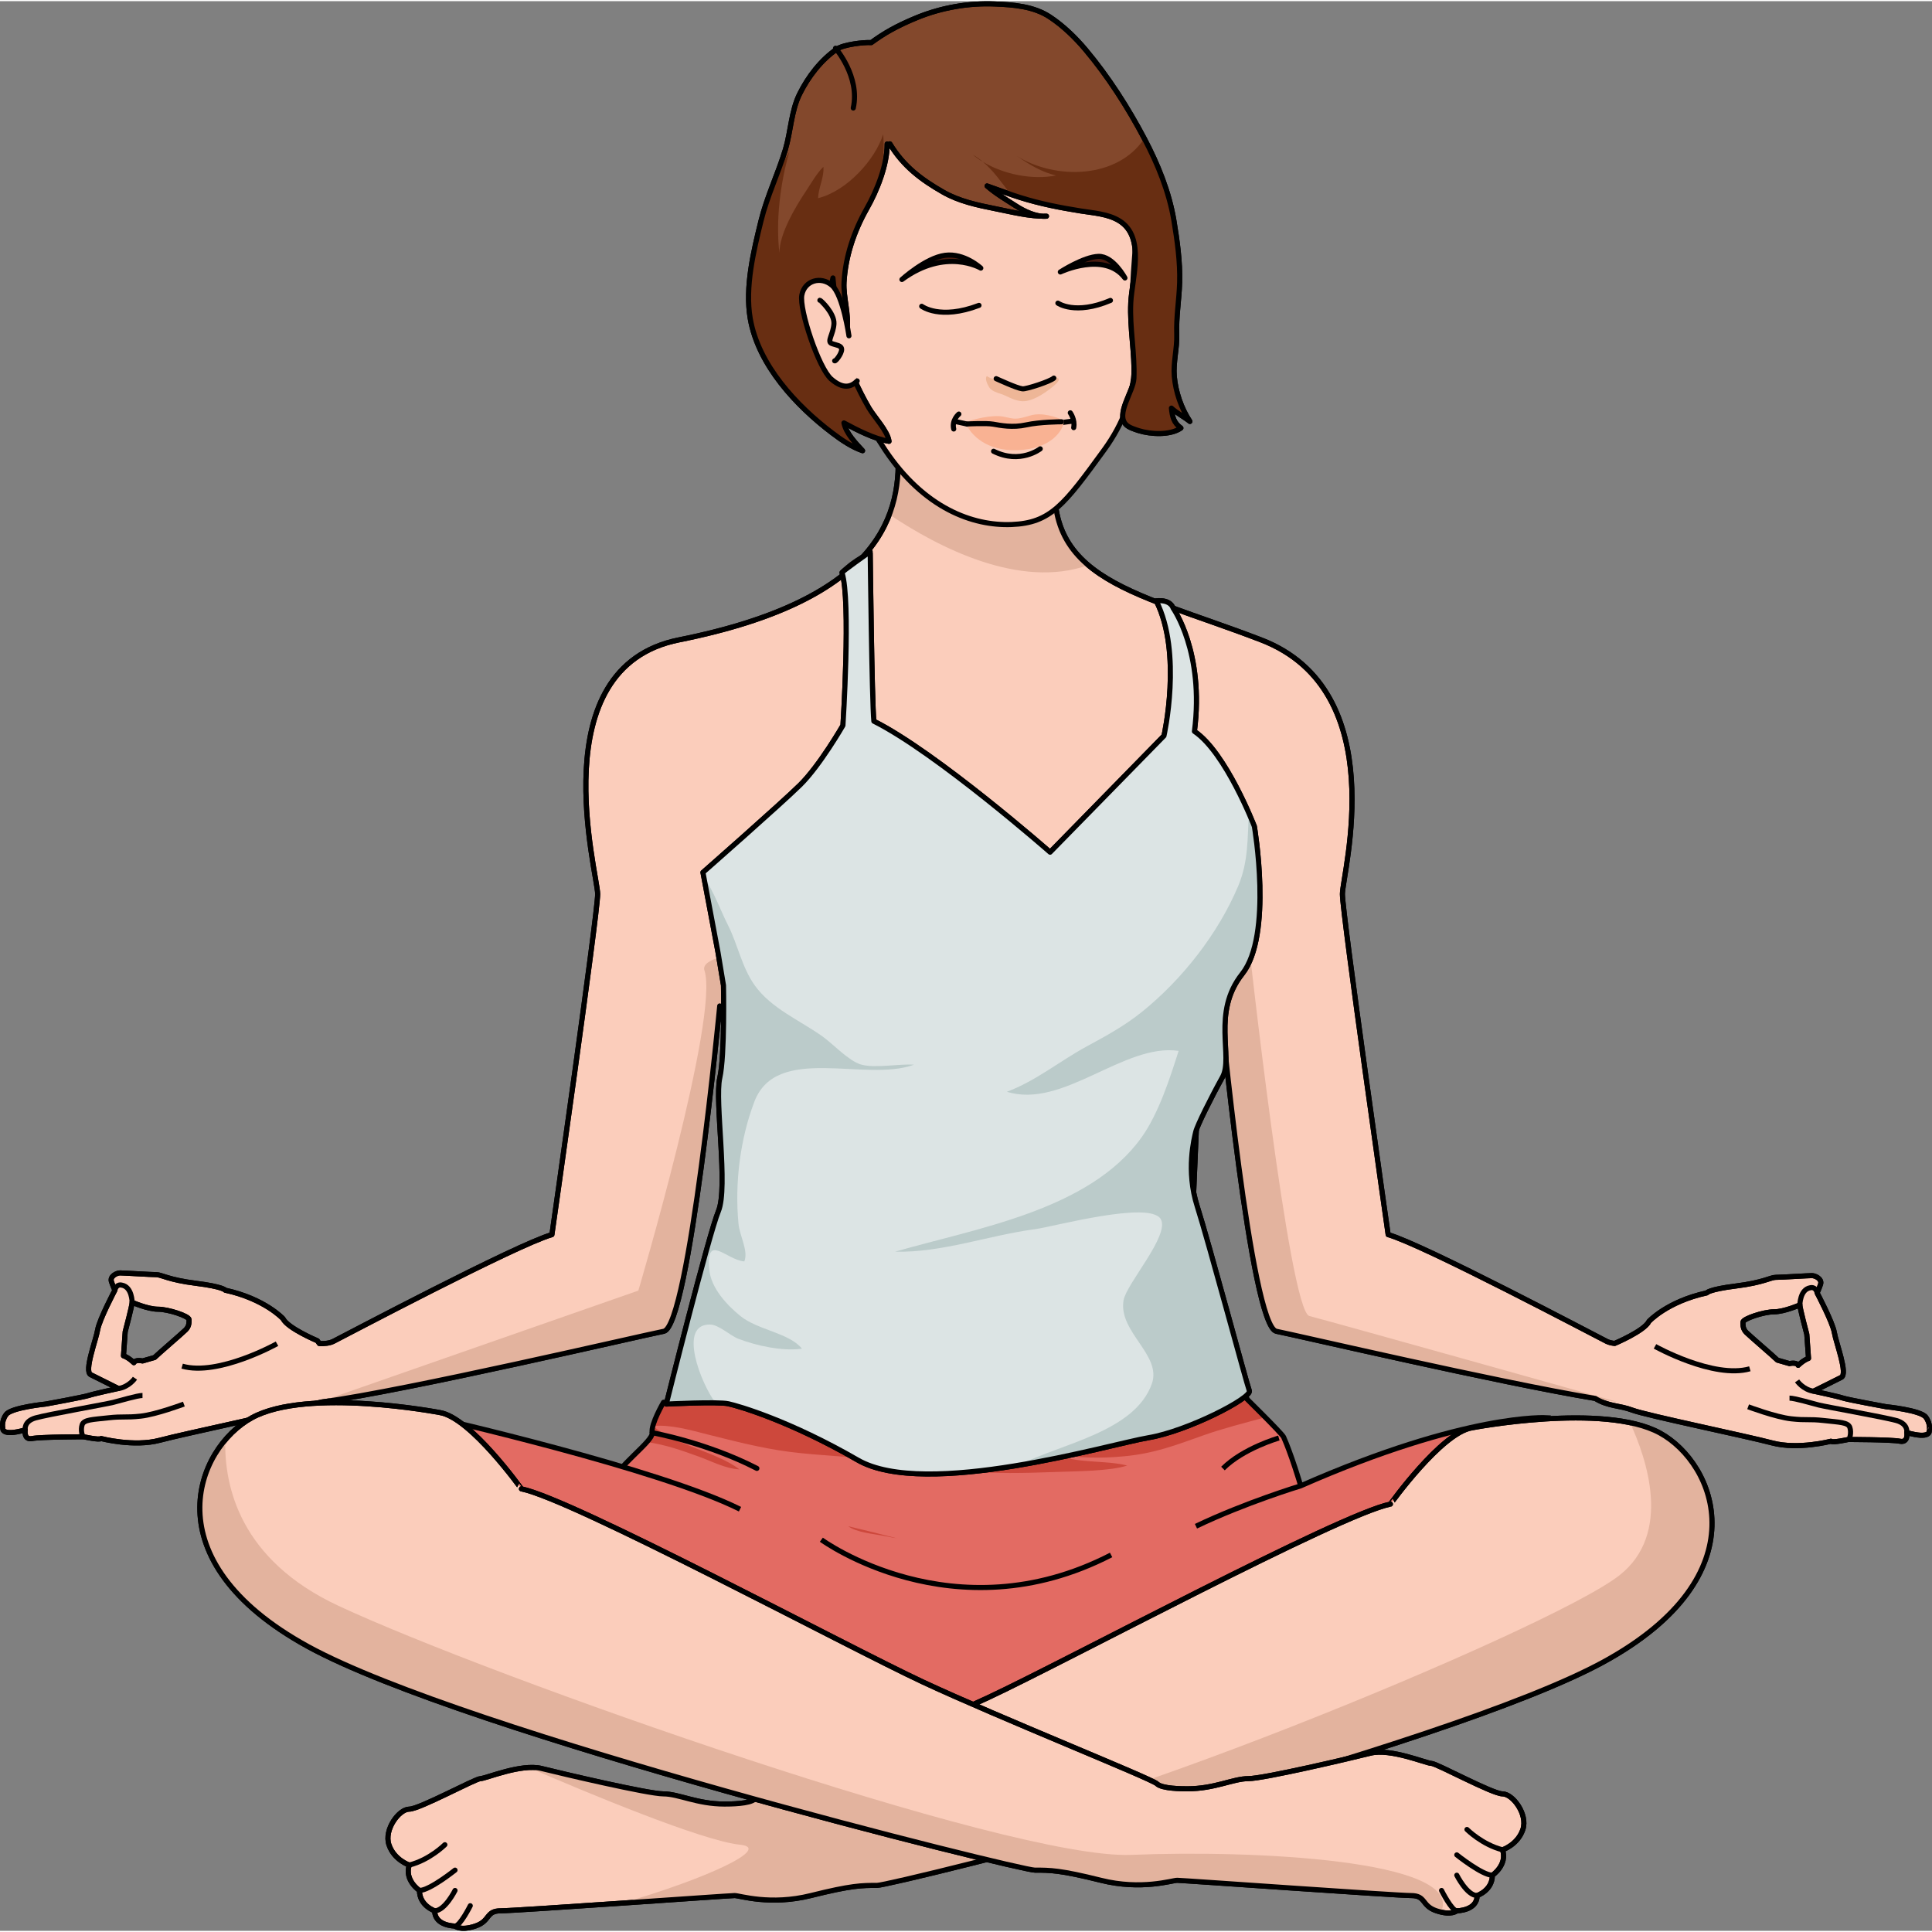 <?xml version="1.0" encoding="utf-8"?>
<!-- Created by: Science Figures, www.sciencefigures.org, Generator: Science Figures Editor -->
<svg version="1.1" id="Layer_1" xmlns="http://www.w3.org/2000/svg" xmlns:xlink="http://www.w3.org/1999/xlink" 
	 width="800px" height="800px" viewBox="0 0 380.05 379.59" enable-background="new 0 0 380.05 379.59" xml:space="preserve">
<rect x="0" y="0" width="380.05" height="379.59" fill="#808080" stroke="none"/>
<g>
	<g>
		<path fill="#FBCDBB" stroke="#000000" stroke-linecap="round" stroke-linejoin="round" stroke-miterlimit="10" d="M378.82,278.53
			c-1.02-1.36-7.8-2.04-7.8-2.04s-7.46-1.36-8.48-1.7c-1.02-0.34-5.77-1.36-5.77-1.36s4.07-2.04,5.43-2.71s-1.02-6.78-1.36-8.82
			c-0.34-2.04-3.39-7.8-3.39-7.8s0.34-0.68,0.68-1.7c0.34-1.02-1.02-1.7-1.7-1.7s-6.11,0.34-7.12,0.34s-2.37,1.02-7.8,1.7
			s-5.77,1.36-5.77,1.36c-7.8,1.7-11.36,5.6-11.36,5.6c-0.93,1.9-6.76,4.34-6.76,4.34c-0.57-0.06-1.11-0.18-1.55-0.4
			c-2-1-36-19-43-21c0,0-9-63-9-67s10-40-16-50s-45.5-12-39.5-38l-17.75,9.36l-14.25-9.36c1,13-3,30-43,38c-27.32,5.46-16,46-16,50
			s-9,67-9,67c-7,2-41,20-43,21c-0.74,0.37-1.75,0.46-2.74,0.43c-0.24-0.34-0.4-0.56-0.4-0.56s-5.83-2.44-6.76-4.34
			c0,0-3.56-3.9-11.36-5.6c0,0-0.34-0.68-5.77-1.36c-5.43-0.68-6.78-1.7-7.8-1.7c-1.02,0-6.44-0.34-7.12-0.34s-2.04,0.68-1.7,1.7
			c0.34,1.02,0.68,1.7,0.68,1.7s-3.05,5.77-3.39,7.8c-0.34,2.04-2.71,8.14-1.36,8.82s5.43,2.71,5.43,2.71s-4.75,1.02-5.77,1.36
			c-1.02,0.34-8.48,1.7-8.48,1.7s-6.78,0.68-7.8,2.04c-1.02,1.36-0.68,2.71-0.68,2.71s-0.34,1.7,4.41,0.34c0,0-0.34,2.04,1.36,1.7
			c1.7-0.34,10.18-0.34,10.18-0.34s3.05,0.68,3.39,0.34c0,0,6.44,1.7,11.53,0.34s24.76-5.43,27.48-6.44
			c1.63-0.61,3.01-0.74,4.45-1.1c16.69-2.24,62.3-12.92,67.23-13.9c5-1,11-64,11-64c0,4,4,7,4,7l2,47l-18.5,38.5
			c15.34,20.76,54.29,17.08,61.75,16.17c7.46,0.91,46.41,4.59,61.75-16.17l-18.5-38.5l2-47c0,0,4-3,4-7c0,0,6,63,11,64
			c4.53,0.91,43.53,10.02,62.72,13.21c2.66,1.62,4.68,1.31,7.36,2.32c2.71,1.02,22.39,5.09,27.48,6.44s11.53-0.34,11.53-0.34
			c0.34,0.34,3.39-0.34,3.39-0.34s8.48,0,10.18,0.34c1.7,0.34,1.36-1.7,1.36-1.7c4.75,1.36,4.41-0.34,4.41-0.34
			S379.84,279.89,378.82,278.53z M36.51,261.38c-0.68,0.68-5.43,4.75-6.11,5.43l-2.37,0.68c0,0-1.36-0.34-1.7,0.34
			c0,0-1.02-1.02-2.04-1.36l0.34-4.75c0,0,1.36-5.09,1.36-5.77c0,0,3.05,1.36,5.09,1.36s6.11,1.36,6.11,2.04
			S37.19,260.71,36.51,261.38z M353.72,268.35c-0.34-0.68-1.7-0.34-1.7-0.34l-2.37-0.68c-0.68-0.68-5.43-4.75-6.11-5.43
			s-0.68-1.36-0.68-2.04c0-0.68,4.07-2.04,6.11-2.04c2.04,0,5.09-1.36,5.09-1.36c0,0.68,1.36,5.77,1.36,5.77l0.34,4.75
			C354.73,267.34,353.72,268.35,353.72,268.35z"/>
		<path fill="#E3B39E" d="M214.07,110.94c-5.78-4.89-8.18-11.7-5.5-23.29l-17.75,9.36l-14.25-9.36c0.32,4.17,0.12,8.76-1.62,13.33
			C184.51,107.39,200.56,115.75,214.07,110.94z"/>
		<path fill="#E3B39E" d="M240.07,197.65c0,0,6,63,11,64c4.91,0.98,50.24,11.59,67.06,13.88c-5.26-1.48-56.76-15.93-60.56-16.88
			c-4-1-12-74-12-74s-110-3-107,6s-13,63-13,63l-63,22c16-2,63-13,68-14s11-64,11-64c0,4,4,7,4,7l2,47l-18.5,38.5
			c15.34,20.76,54.29,17.08,61.75,16.17c7.46,0.91,46.41,4.59,61.75-16.17l-18.5-38.5l2-47
			C236.07,204.65,240.07,201.65,240.07,197.65z"/>
		<path fill="none" stroke="#000000" stroke-miterlimit="10" d="M354.06,256.48c0,0,0-3.05,2.04-3.39c0,0,1.02-0.34,1.36,1.02"/>
		<path fill="none" stroke="#000000" stroke-miterlimit="10" d="M353.51,271.41c0,0,1.14,1.7,3.26,2.04"/>
		<path fill="none" stroke="#000000" stroke-miterlimit="10" d="M375.09,281.58c0,0,0.34-1.7-2.04-2.37s-13.91-2.71-15.26-3.05
			s-4.75-1.36-5.77-1.36"/>
		<path fill="none" stroke="#000000" stroke-miterlimit="10" d="M343.88,276.5c0,0,5.43,2.04,8.48,2.37c3.05,0.34,3.39,0,6.44,0.34
			c3.05,0.34,4.75,0.34,5.09,1.36s0,2.37-0.34,2.37"/>
		<path fill="none" stroke="#000000" stroke-miterlimit="10" d="M325.56,264.62c0,0,11.53,6.44,18.66,4.41"/>
		<path fill="none" stroke="#000000" stroke-miterlimit="10" d="M25.99,255.96c0,0,0-3.05-2.04-3.39c0,0-1.02-0.34-1.36,1.02"/>
		<path fill="none" stroke="#000000" stroke-miterlimit="10" d="M26.55,270.88c0,0-1.14,1.7-3.26,2.04"/>
		<path fill="none" stroke="#000000" stroke-miterlimit="10" d="M4.96,281.06c0,0-0.34-1.7,2.04-2.37s13.91-2.71,15.26-3.05
			c1.36-0.34,4.75-1.36,5.77-1.36"/>
		<path fill="none" stroke="#000000" stroke-miterlimit="10" d="M36.17,275.97c0,0-5.43,2.04-8.48,2.37s-3.39,0-6.44,0.34
			s-4.75,0.34-5.09,1.36c-0.34,1.02,0,2.37,0.34,2.37"/>
		<path fill="none" stroke="#000000" stroke-miterlimit="10" d="M54.49,264.1c0,0-11.53,6.44-18.66,4.41"/>
		<path fill="none" stroke="#000000" stroke-linecap="round" stroke-linejoin="round" stroke-miterlimit="10" d="M378.82,278.53
			c-1.02-1.36-7.8-2.04-7.8-2.04s-7.46-1.36-8.48-1.7c-1.02-0.34-5.77-1.36-5.77-1.36s4.07-2.04,5.43-2.71s-1.02-6.78-1.36-8.82
			c-0.34-2.04-3.39-7.8-3.39-7.8s0.34-0.68,0.68-1.7c0.34-1.02-1.02-1.7-1.7-1.7s-6.11,0.34-7.12,0.34s-2.37,1.02-7.8,1.7
			s-5.77,1.36-5.77,1.36c-7.8,1.7-11.36,5.6-11.36,5.6c-0.93,1.9-6.76,4.34-6.76,4.34c-0.57-0.06-1.11-0.18-1.55-0.4
			c-2-1-36-19-43-21c0,0-9-63-9-67s10-40-16-50s-45.5-12-39.5-38l-17.75,9.36l-14.25-9.36c1,13-3,30-43,38c-27.32,5.46-16,46-16,50
			s-9,67-9,67c-7,2-41,20-43,21c-0.74,0.37-1.75,0.46-2.74,0.43c-0.24-0.34-0.4-0.56-0.4-0.56s-5.83-2.44-6.76-4.34
			c0,0-3.56-3.9-11.36-5.6c0,0-0.34-0.68-5.77-1.36c-5.43-0.68-6.78-1.7-7.8-1.7c-1.02,0-6.44-0.34-7.12-0.34s-2.04,0.68-1.7,1.7
			c0.34,1.02,0.68,1.7,0.68,1.7s-3.05,5.77-3.39,7.8c-0.34,2.04-2.71,8.14-1.36,8.82s5.43,2.71,5.43,2.71s-4.75,1.02-5.77,1.36
			c-1.02,0.34-8.48,1.7-8.48,1.7s-6.78,0.68-7.8,2.04c-1.02,1.36-0.68,2.71-0.68,2.71s-0.34,1.7,4.41,0.34c0,0-0.34,2.04,1.36,1.7
			c1.7-0.34,10.18-0.34,10.18-0.34s3.05,0.68,3.39,0.34c0,0,6.44,1.7,11.53,0.34s24.76-5.43,27.48-6.44
			c1.63-0.61,3.01-0.74,4.45-1.1c16.69-2.24,62.3-12.92,67.23-13.9c5-1,11-64,11-64c0,4,4,7,4,7l2,47l-18.5,38.5
			c15.34,20.76,54.29,17.08,61.75,16.17c7.46,0.91,46.41,4.59,61.75-16.17l-18.5-38.5l2-47c0,0,4-3,4-7c0,0,6,63,11,64
			c4.53,0.91,43.53,10.02,62.72,13.21c2.66,1.62,4.68,1.31,7.36,2.32c2.71,1.02,22.39,5.09,27.48,6.44s11.53-0.34,11.53-0.34
			c0.34,0.34,3.39-0.34,3.39-0.34s8.48,0,10.18,0.34c1.7,0.34,1.36-1.7,1.36-1.7c4.75,1.36,4.41-0.34,4.41-0.34
			S379.84,279.89,378.82,278.53z M36.51,261.38c-0.68,0.68-5.43,4.75-6.11,5.43l-2.37,0.68c0,0-1.36-0.34-1.7,0.34
			c0,0-1.02-1.02-2.04-1.36l0.34-4.75c0,0,1.36-5.09,1.36-5.77c0,0,3.05,1.36,5.09,1.36s6.11,1.36,6.11,2.04
			S37.19,260.71,36.51,261.38z M353.72,268.35c-0.34-0.68-1.7-0.34-1.7-0.34l-2.37-0.68c-0.68-0.68-5.43-4.75-6.11-5.43
			s-0.68-1.36-0.68-2.04c0-0.68,4.07-2.04,6.11-2.04c2.04,0,5.09-1.36,5.09-1.36c0,0.68,1.36,5.77,1.36,5.77l0.34,4.75
			C354.73,267.34,353.72,268.35,353.72,268.35z"/>
	</g>
	<g>
		<path fill="#E36B63" d="M130.53,275.61c0,0-2.52,4.29-2.24,5.99c0.27,1.7-7.19,6.77-8.02,10.1c-0.83,3.33,0.83,5.22,0,6.54
			c-0.83,1.33-0.18,15.67,2.45,20.98c2.62,5.31,3.51,14.44,3.51,14.44l-0.63,4.45l1.69,6.95c0,0,23.59,6.98,32.72,7.05
			c9.13,0.07,29.1,0,29.1,0l1.91-4.72c-1.68,0.07,0.84-10.06,0-11.39c-0.84-1.33,3.26,8.64,3.26,8.64s1.14,1.07,1.14,1.56
			c0,0.5,3.04,5.91,3.04,5.91s13.33-3.66,25.89-4.72c12.56-1.06,25.26,0,25.26,0l1.26-6.95c0,0,1.3-4.32,0.9-4.44
			c-0.4-0.12,5.34-9.71,5.34-16.52c0-6.81,2.21-14.6,0-22.99c-2.21-8.39-4.25-13.28-4.61-14.04c-0.37-0.77-8.03-8.28-8.03-8.28
			L130.53,275.61z"/>
		<g>
			<path fill="#CD483C" d="M174.03,301.93c0.9,0.18,1.81,0.35,2.72,0.53c-3.29-0.85-6.58-1.69-9.88-2.46
				C168.44,301.23,171.83,301.49,174.03,301.93z"/>
			<path fill="#CD483C" d="M176.75,302.46c11.78,3.07,23.57,6.45,35.72,8.65c-5.56-1.54-11.07-3.16-16.73-4.58
				C189.53,304.97,183.12,303.71,176.75,302.46z"/>
		</g>
		<path fill="#CD483C" d="M252.24,316.66c1.04,0.29,2.25,0.21,3.37,0.46c0.54,0.12,1.04,0.3,1.54,0.5c0.18-3.87,0.85-8.03,0.9-12.41
			c-0.5-0.02-1.19,0.07-2.19,0.28c-3.95,0.85-7.98,1.29-12.14,1.51c-4.29,0.22-8.43-0.12-12.7-0.43c-4.24-0.31-8.73-1.31-12.99-1.02
			c3.13,1.59,6.86,2.72,10.48,3.73c2.72,0.76,5.43,1.35,8.25,1.88c2.04,0.38,5.76,0.57,7.4,1.55c1.95,1.16,0.29,1.1-1.4,1.05
			c-1.95-0.04-3.79-0.3-5.77-0.29c-8.41,0.02-16.54-0.93-24.52-2.37c2.04,0.56,4.1,1.12,6.16,1.65c5.33,1.36,10.25,3.23,15.59,4.61
			c5.23,1.35,10.62,2.58,15.23,4.81c2.5,1.22,4.5,2.58,6.33,4.05c0.49-1.5,0.89-3.04,1.11-4.52
			C255.4,319.99,253.29,318.45,252.24,316.66z"/>
		<path fill="#CD483C" d="M221.13,286.24c6.03-0.56,10.23-2.22,15.54-4.1c3.87-1.38,8.1-2.43,12.23-3.57
			c-2.14-2.17-4.45-4.43-4.45-4.43l-113.92,1.47c0,0-2.52,4.29-2.24,5.99c0.07,0.43-0.36,1.08-1.04,1.85
			c3.58,0.47,6.97,1.68,10.18,2.84c2.44,0.87,5.27,2.4,8.04,2.52c-4.78-3.57-12.35-4.6-17.03-8.53c3.57-0.32,7.46,0.84,10.77,1.67
			c5.16,1.29,10.61,2.71,16.03,3.41c6.2,0.79,12.56,0.93,18.77,1.69c5.23,0.64,10.44,1.59,15.68,2.09
			c5.86,0.56,12.02,0.41,17.9,0.19c3.98-0.15,10.79-0.15,14.15-1.27c-4.56-1.15-10.13-0.3-14.25-2.33
			C211.87,286.63,216.6,286.67,221.13,286.24z"/>
		<g>
			<path fill="#CD483C" d="M152.93,318.7c-8.31-2.6-13.64-5.86-20.86-9.45c5.88,3.46,22.68,12.88,36.28,15.97
				C164.01,322.33,158.14,320.32,152.93,318.7z"/>
			<path fill="#CD483C" d="M189.1,352.1l1.91-4.72c-0.38,0.02-0.54-0.5-0.58-1.31c-0.15,3.04-1.77,4.47-8.61,4.89
				c-8.27,0.52-17.22-1.4-25.01-2.65c-6.69-1.09-15.13-2.32-21.3-4.91c-5.54-2.33-7.19-5.44-9.46-8.63l-0.47,3.33l1.69,6.95
				c0,0,23.59,6.98,32.72,7.05C169.13,352.17,189.1,352.1,189.1,352.1z"/>
			<path fill="#CD483C" d="M212.24,329.21c-0.45-4.89-16.99-4.85-23.03-6.25c-9.67-2.26-20.85-7.35-30.44-8.73
				c5.59,6.08,15.8,7.37,24.83,10.14c-3.54,2.37-9.07,2.27-15.25,0.87c1.23,0.82,2.36,1.7,3.28,2.67
				c8.61,9.03-14.52,6.69-23.75,4.53c10.62,6.47,29.78,3.75,42.11,7.75c0.16,1.89,0.38,3.48,0.44,4.82
				c0.12-2.54,0.82-6.41,0.74-8.19c0.8,2.26,3.09,7.83,3.09,7.83s1.14,1.07,1.14,1.56c0,0.5,3.04,5.91,3.04,5.91
				s3.99-1.09,9.64-2.25c0.05-0.61,0.04-1.19-0.11-1.71c-1.62-5.62-17.69-10.38-3.82-15.04c-2.1-1.3-3.41-2.89-6.32-3.67
				C202.36,330.01,207.42,330.13,212.24,329.21z"/>
		</g>
		<path fill="none" stroke="#000000" stroke-linecap="round" stroke-linejoin="round" stroke-miterlimit="10" d="M130.53,275.61
			c0,0-2.52,4.29-2.24,5.99c0.27,1.7-7.19,6.77-8.02,10.1c-0.83,3.33,0.83,5.22,0,6.54c-0.83,1.33-0.18,15.67,2.45,20.98
			c2.62,5.31,3.51,14.44,3.51,14.44l-0.63,4.45l1.69,6.95c0,0,23.59,6.98,32.72,7.05c9.13,0.07,29.1,0,29.1,0l1.91-4.72
			c-1.68,0.07,0.84-10.06,0-11.39c-0.84-1.33,3.26,8.64,3.26,8.64s1.14,1.07,1.14,1.56c0,0.5,3.04,5.91,3.04,5.91
			s13.33-3.66,25.89-4.72c12.56-1.06,25.26,0,25.26,0l1.26-6.95c0,0,1.3-4.32,0.9-4.44c-0.4-0.12,5.34-9.71,5.34-16.52
			c0-6.81,2.21-14.6,0-22.99c-2.21-8.39-4.25-13.28-4.61-14.04c-0.37-0.77-8.03-8.28-8.03-8.28L130.53,275.61z"/>
		<path fill="none" stroke="#000000" stroke-linecap="round" stroke-linejoin="round" stroke-miterlimit="10" d="M125.91,331.2
			c0,0,5.94,2.45,22.99,4.78c17.05,2.33,41.91,3.39,41.91,3.39"/>
		<path fill="none" stroke="#000000" stroke-linecap="round" stroke-linejoin="round" stroke-miterlimit="10" d="M192.96,341.4
			c0,0,8.36-4.95,22.68-6.11c14.32-1.17,36.11,0.69,36.11,0.69"/>
		<path fill="none" stroke="#000000" stroke-linecap="round" stroke-linejoin="round" stroke-miterlimit="10" d="M191,335.98
			c0,0,0-9.44-0.4-11.65"/>
		<path fill="none" stroke="#000000" stroke-linecap="round" stroke-linejoin="round" stroke-miterlimit="10" d="M204.76,330.26
			c-0.38-0.57-8.75-4.49-14.16-5.92c-5.41-1.43-18.65-2.47-18.65-2.47"/>
		<path fill="none" stroke="#000000" stroke-linecap="round" stroke-linejoin="round" stroke-miterlimit="10" d="M128.28,281.6
			c0,0,10.68,1.9,20.61,7.02"/>
	</g>
	<g>
		<path fill="#FFFFFF" stroke="#000000" stroke-linecap="round" stroke-linejoin="round" stroke-miterlimit="10" d="M230.76,119.39
			c0,0,6.19,8.66,4.2,24.25c6.2,4.17,11.79,18.69,11.79,18.69s3.67,21.39-2.39,29.02c-6.06,7.63-1.69,16.34-3.89,20.31
			c-2.21,3.98-4.99,9.56-5.26,10.78c-0.28,1.22-1.96,7.54,0.3,14.63c2.26,7.1,9.71,34.88,10.25,36.28
			c0.54,1.41-12.18,7.95-19.81,9.23c-7.63,1.28-43.89,12.11-57.23,4.39c-13.34-7.7-23.38-10.61-25.43-11.06
			c-2.05-0.46-12.22,0.06-12.22,0.06s8.32-33.26,10.26-37.97c1.94-4.69-0.76-21.69,0.26-26.17c1.02-4.47,0.73-18.23,0.73-18.23
			l-1.08-6.5l-2.96-15.72c0,0,15.2-13.35,19.1-17.18c3.9-3.83,8.44-11.73,8.44-11.73s1.58-24.53-0.18-30.05
			c2.8-2.8,5.54-3.78,5.54-3.78s0.33,29.05,0.72,32.99c12.39,6.21,34.67,25.77,34.67,25.77l22.4-22.89c0,0,3.68-16.26-1.52-26.55
			C230.34,117.66,230.76,119.39,230.76,119.39z"/>
		<path fill="#DCE4E4" d="M230.76,119.39c0,0,6.19,8.66,4.2,24.25c6.2,4.17,11.79,18.69,11.79,18.69s3.67,21.39-2.39,29.02
			c-6.06,7.63-1.69,16.34-3.89,20.31c-2.21,3.98-4.99,9.56-5.26,10.78c-0.28,1.22-1.96,7.54,0.3,14.63
			c2.26,7.1,9.71,34.88,10.25,36.28c0.54,1.41-12.18,7.95-19.81,9.23c-7.63,1.28-43.89,12.11-57.23,4.39
			c-13.34-7.7-23.38-10.61-25.43-11.06c-2.05-0.46-12.22,0.06-12.22,0.06s8.32-33.26,10.26-37.97c1.94-4.69-0.76-21.69,0.26-26.17
			c1.02-4.47,0.73-18.23,0.73-18.23l-1.08-6.5l-2.96-15.72c0,0,15.2-13.35,19.1-17.18c3.9-3.83,8.44-11.73,8.44-11.73
			s1.58-24.53-0.18-30.05c-0.33,0,5.54-4.28,5.54-4.28s0.33,29.55,0.72,33.49c12.39,6.21,34.67,25.77,34.67,25.77l22.4-22.89
			c0,0,3.68-16.26-1.52-26.55C230.34,117.66,230.76,119.39,230.76,119.39z"/>
		<path fill="#BBCBCA" d="M169.32,209.16c-2.44-0.75-5.42-4.01-7.55-5.53c-4.43-3.15-10.02-5.46-13.27-9.98
			c-2.6-3.62-3.36-8.11-5.34-11.98c-1.34-2.63-2.77-6.61-4.72-9.4l2.8,14.83l1.08,6.5c0,0,0.3,13.76-0.73,18.23
			c-1.02,4.48,1.67,21.48-0.26,26.17c-1.94,4.7-10.26,37.97-10.26,37.97s5.96-0.3,9.68-0.24c-2.84-3.75-7.47-15.47-1.11-15.41
			c1.78,0.02,3.99,2.19,5.61,2.81c3.56,1.37,8.71,2.49,12.5,1.94c-2.5-3.12-8.7-3.66-12.1-6.42c-2.66-2.15-5.75-5.48-6.11-9.01
			c-0.77-7.56,3.38-1.96,6.88-1.74c0.84-2.07-0.91-4.93-1.15-7.43c-0.76-7.9,0.32-16.65,3.13-24c4.37-11.43,21.86-3.73,31.39-7.26
			C176.81,209,172.01,209.98,169.32,209.16z"/>
		<path fill="#BBCBCA" d="M200.37,288c11.35-1.9,21.87-4.79,25.58-5.42c7.63-1.28,20.35-7.83,19.81-9.23
			c-0.54-1.4-7.99-29.18-10.25-36.28c-2.26-7.09-0.59-13.41-0.3-14.63c0.27-1.22,3.06-6.8,5.26-10.78
			c2.21-3.97-2.17-12.68,3.89-20.31c6.06-7.62,2.39-29.02,2.39-29.02s-0.39-1.01-1.07-2.56c-0.32,4.78-0.04,9.37-2.11,14.29
			c-3.93,9.34-10.99,18.36-18.95,24.77c-3.44,2.76-6.97,4.68-10.86,6.79c-5.22,2.83-10.08,6.84-15.69,8.91
			c11.01,3.46,23.01-9.6,33.78-8.04c-1.68,5.31-3.93,12.31-7.28,17c-10.29,14.41-32.67,17.92-48.48,22.5
			c9.16,0.24,18.51-3.24,27.55-4.43c3.47-0.46,22.49-5.64,24.68-2c1.9,3.15-6.74,12.71-7.3,15.99c-1.07,6.23,7.53,10.72,5.58,16.37
			C223.28,281.45,208.69,283.76,200.37,288z"/>
		<path fill="none" stroke="#000000" stroke-linecap="round" stroke-linejoin="round" stroke-miterlimit="10" d="M230.76,119.39
			c0,0,6.19,8.66,4.2,24.25c6.2,4.17,11.79,18.69,11.79,18.69s3.67,21.39-2.39,29.02c-6.06,7.63-1.69,16.34-3.89,20.31
			c-2.21,3.98-4.99,9.56-5.26,10.78c-0.28,1.22-1.96,7.54,0.3,14.63c2.26,7.1,9.71,34.88,10.25,36.28
			c0.54,1.41-12.18,7.95-19.81,9.23c-7.63,1.28-43.89,12.11-57.23,4.39c-13.34-7.7-23.38-10.61-25.43-11.06
			c-2.05-0.46-12.22,0.06-12.22,0.06s8.32-33.26,10.26-37.97c1.94-4.69-0.76-21.69,0.26-26.17c1.02-4.47,0.73-18.23,0.73-18.23
			l-1.08-6.5l-2.96-15.72c0,0,15.2-13.35,19.1-17.18c3.9-3.83,8.44-11.73,8.44-11.73s1.58-24.53-0.18-30.05
			c-0.33,0,5.54-4.14,5.54-4.14s0.33,29.42,0.72,33.36c12.39,6.21,34.67,25.77,34.67,25.77l22.4-22.89c0,0,3.68-16.26-1.52-26.55
			C230.34,117.66,230.76,119.39,230.76,119.39z"/>
	</g>
	<g>
		<path fill="#FBCDBB" stroke="#000000" stroke-linecap="round" stroke-linejoin="round" stroke-miterlimit="10" d="M223.85,43.17
			c0,0-1.39,12.55-1.1,18.93c0.29,6.38,2.35,15.3-5.55,26.17c-7.9,10.87-10.54,14.37-18.2,14.68c-7.66,0.3-17.21-3.2-24.86-14.62
			c-7.65-11.41-7.48-17.91-8.25-25.33c-0.76-7.41,1.8-29.96,1.8-29.96s16.83-12.46,16.93-13.05c0.11-0.58,21.84,2.46,21.84,2.46
			s17.86,10.28,17.61,21.3"/>
		<path fill="#83482C" stroke="#000000" stroke-linecap="round" stroke-linejoin="round" stroke-miterlimit="10" d="M175.05,28.07
			c2.68,4.42,6.18,7.04,10.53,9.52c3.13,1.78,6.72,2.54,10.23,3.24c3.25,0.64,6.72,1.56,10.05,1.47c-2.1,0.18-4.47-1.01-6.16-2.11
			c-1.83-1.18-3.89-2.39-5.53-3.84c2.17,0.76,4.31,1.58,6.51,2.27c3.87,1.22,7.85,2,11.86,2.64c2.54,0.41,5.48,0.57,7.72,1.99
			c5.1,3.24,2.41,11.29,2.18,16.07c-0.24,4.97,0.82,9.9,0.62,14.88c-0.11,2.6-3.67,7.04-1.51,9.14c0.56,0.54,1.7,0.9,2.45,1.14
			c2.29,0.72,6.18,0.97,8.3-0.51c-1.42-1.02-1.71-2.26-1.87-3.92c1.08,0.99,2.46,1.68,3.64,2.62c-1.69-2.56-2.81-5.81-3.07-8.87
			c-0.23-2.76,0.57-5.49,0.48-8.27c-0.13-3.37,0.47-6.78,0.57-10.17c0.12-4.1-0.47-8.26-1.14-12.3c-0.94-5.56-3.13-10.96-5.78-15.99
			c-3.22-6.11-7.13-12.23-11.58-17.52c-2-2.38-4.42-4.73-7.02-6.44c-3.18-2.11-7.15-2.41-10.87-2.56
			c-5.17-0.21-10.44,0.71-15.23,2.66c-4.03,1.65-6.51,3.09-9.04,4.94c-1.52-0.1-5.47,0.39-6.73,1.25c-3.17,2.18-5.69,5.46-7.38,8.89
			c-1.62,3.27-1.73,7.35-2.78,10.89c-1.42,4.72-3.61,9.2-4.79,14c-1.48,5.99-3.19,13.08-2.13,19.24c1.58,9.17,9.07,17.18,16.2,22.57
			c1.76,1.34,3.86,2.75,5.9,3.44c-1.37-1.48-3.25-3.41-3.67-5.47c2.64,1.42,5.95,3.12,8.87,3.62c-0.23-1.98-2.91-4.79-3.94-6.54
			c-2.18-3.72-3.95-7.92-5.49-11.96c-1.63-4.25-2.68-9.13-1.6-13.64c0.33,3.45,0.74,7.03,2.78,9.96c0.41-2.72-0.76-6.19-0.6-9.09
			c0.28-5.11,1.97-10.07,4.48-14.51c2-3.52,4.03-8.6,4.01-12.71"/>
		<g>
			<path fill="#682E12" d="M166.01,82.94c2.64,1.42,5.95,3.12,8.87,3.62c-0.23-1.98-2.91-4.79-3.94-6.54
				c-2.18-3.72-3.95-7.92-5.49-11.96c-1.63-4.25-2.68-9.13-1.6-13.64c0.33,3.45,0.74,7.03,2.78,9.96c0.41-2.72-0.76-6.19-0.6-9.09
				c0.28-5.11,1.97-10.07,4.48-14.51c1.07-1.89,2.14-4.22,2.91-6.61c0.31-2.71,0.54-5.59,0.31-7.98
				c-1.54,4.92-7.07,11.14-12.79,12.56c0.02-2,1.23-4.14,1.03-6.16c-1.38,1.36-2.39,3.22-3.47,4.84c-1.87,2.8-5.27,8.39-5.17,12.17
				c-0.77-6.4,0.17-13.82,1.92-19.9c-0.81,1.34-1.58,2.67-2.33,4c-1.17,3.12-2.42,6.22-3.22,9.45c-1.48,5.99-3.19,13.08-2.13,19.24
				c1.58,9.17,9.07,17.18,16.2,22.57c1.76,1.34,3.86,2.75,5.9,3.44C168.31,86.92,166.44,84.99,166.01,82.94z"/>
			<path fill="#682E12" d="M191.37,30.21c0.6,0.51,1.27,0.97,1.99,1.4C192.74,31.08,192.08,30.61,191.37,30.21z"/>
			<path fill="#682E12" d="M231.48,65.52c-0.13-3.37,0.47-6.78,0.57-10.17c0.12-4.1-0.47-8.26-1.14-12.3
				c-0.94-5.56-3.13-10.96-5.78-15.99c-0.01-0.02-0.02-0.04-0.03-0.06c-5.25,7.96-17.42,8.21-25.07,3.47
				c2.4,1.62,4.85,3.18,7.73,3.81c-4.56,0.93-10.27-0.17-14.4-2.67c2.09,1.77,3.71,4.11,5.41,6.35c0.64,0.23,1.27,0.45,1.92,0.66
				c3.87,1.22,7.85,2,11.86,2.64c2.54,0.41,5.48,0.57,7.72,1.99c5.1,3.24,2.41,11.29,2.18,16.07c-0.24,4.97,0.82,9.9,0.62,14.88
				c-0.11,2.6-3.67,7.04-1.51,9.14c0.56,0.54,1.7,0.9,2.45,1.14c2.29,0.72,6.18,0.97,8.3-0.51c-1.42-1.02-1.71-2.26-1.87-3.92
				c1.08,0.99,2.46,1.68,3.64,2.62c-1.69-2.56-2.81-5.81-3.07-8.87C230.77,71.03,231.58,68.29,231.48,65.52z"/>
			<path fill="#682E12" d="M202.34,42.04c0.77,0.1,1.54,0.16,2.31,0.19c-1.09-0.14-2.19-0.55-3.21-1.05
				C201.74,41.48,202.03,41.77,202.34,42.04z"/>
			<path fill="#682E12" d="M205.86,42.29c-0.4,0.01-0.8-0.04-1.2-0.05C205.06,42.29,205.46,42.32,205.86,42.29z"/>
		</g>
		<path fill="none" stroke="#000000" stroke-linecap="round" stroke-linejoin="round" stroke-miterlimit="10" d="M175.05,28.07
			c2.68,4.42,6.18,7.04,10.53,9.52c3.13,1.78,6.72,2.54,10.23,3.24c3.25,0.64,6.72,1.56,10.05,1.47c-2.1,0.18-4.47-1.01-6.16-2.11
			c-1.83-1.18-3.89-2.39-5.53-3.84c2.17,0.76,4.31,1.58,6.51,2.27c3.87,1.22,7.85,2,11.86,2.64c2.54,0.41,5.48,0.57,7.72,1.99
			c5.1,3.24,2.41,11.29,2.18,16.07c-0.24,4.97,0.82,9.9,0.62,14.88c-0.11,2.6-3.67,7.04-1.51,9.14c0.56,0.54,1.7,0.9,2.45,1.14
			c2.29,0.72,6.18,0.97,8.3-0.51c-1.42-1.02-1.71-2.26-1.87-3.92c1.08,0.99,2.46,1.68,3.64,2.62c-1.69-2.56-2.81-5.81-3.07-8.87
			c-0.23-2.76,0.57-5.49,0.48-8.27c-0.13-3.37,0.47-6.78,0.57-10.17c0.12-4.1-0.47-8.26-1.14-12.3c-0.94-5.56-3.13-10.96-5.78-15.99
			c-3.22-6.11-7.13-12.23-11.58-17.52c-2-2.38-4.42-4.73-7.02-6.44c-3.18-2.11-7.15-2.41-10.87-2.56
			c-5.17-0.21-10.44,0.71-15.23,2.66c-4.03,1.65-6.51,3.09-9.04,4.94c-1.52-0.1-5.47,0.39-6.73,1.25c-3.17,2.18-5.69,5.46-7.38,8.89
			c-1.62,3.27-1.73,7.35-2.78,10.89c-1.42,4.72-3.61,9.2-4.79,14c-1.48,5.99-3.19,13.08-2.13,19.24c1.58,9.17,9.07,17.18,16.2,22.57
			c1.76,1.34,3.86,2.75,5.9,3.44c-1.37-1.48-3.25-3.41-3.67-5.47c2.64,1.42,5.95,3.12,8.87,3.62c-0.23-1.98-2.91-4.79-3.94-6.54
			c-2.18-3.72-3.95-7.92-5.49-11.96c-1.63-4.25-2.68-9.13-1.6-13.64c0.33,3.45,0.74,7.03,2.78,9.96c0.41-2.72-0.76-6.19-0.6-9.09
			c0.28-5.11,1.97-10.07,4.48-14.51c2-3.52,4.03-8.6,4.01-12.71"/>
		<path fill="none" stroke="#000000" stroke-linecap="round" stroke-linejoin="round" stroke-miterlimit="10" d="M188.62,81.22
			c0,0-1.44,1.17-1.01,2.94"/>
		<path fill="none" stroke="#000000" stroke-linecap="round" stroke-linejoin="round" stroke-miterlimit="10" d="M210.54,80.98
			c0,0,0.98,1.35,0.67,2.91"/>
		
			<line fill="none" stroke="#000000" stroke-linecap="round" stroke-linejoin="round" stroke-miterlimit="10" x1="208.73" y1="82.91" x2="210.97" y2="82.61"/>
		
			<line fill="none" stroke="#000000" stroke-linecap="round" stroke-linejoin="round" stroke-miterlimit="10" x1="190.75" y1="83.3" x2="187.82" y2="82.66"/>
		<path fill="#EEB697" d="M207.62,74.09c0.27-0.05,0.5-0.02,0.62,0.19c0.29,0.5-1.14,1.55-1.44,1.79c-1.5,1.2-4.06,2.91-6.09,2.59
			c-1.66-0.26-2.49-0.96-3.76-1.38c-0.84-0.28-1.91-0.58-2.38-1.35c-0.28-0.47-0.93-1.7-0.43-2.19c0.8,0.66,1.83,0.59,2.77,0.79
			c1.08,0.24,2.2,0.84,3.19,1.31c0.71,0.35,2.2,0.53,3.42,0.08c0.72-0.27,1.63-0.39,2.26-0.84
			C206.03,74.9,206.95,74.23,207.62,74.09z"/>
		<path fill="#491B0F" stroke="#000000" stroke-linecap="round" stroke-linejoin="round" stroke-miterlimit="10" d="M221.29,54.45
			c-4-5.3-12.71-1.18-12.71-1.18s4.6-2.98,7.5-3.07C218.98,50.11,221.29,54.45,221.29,54.45z"/>
		<path fill="#491B0F" stroke="#000000" stroke-linecap="round" stroke-linejoin="round" stroke-miterlimit="10" d="M177.42,54.75
			c8.64-6.35,15.52-2.24,15.52-2.24s-3.21-3.02-7.03-2.52C182.09,50.49,177.42,54.75,177.42,54.75z"/>
		<path fill="none" stroke="#000000" stroke-linecap="round" stroke-linejoin="round" stroke-miterlimit="10" d="M208.1,59.4
			c0,0,3.38,2.42,10.34-0.53"/>
		<path fill="none" stroke="#000000" stroke-linecap="round" stroke-linejoin="round" stroke-miterlimit="10" d="M181.31,60.02
			c0,0,3.59,2.76,11.27-0.18"/>
		<path fill="#F9B293" d="M209.33,82.55c-1.45-0.8-4.44-1.69-6.56-1.07c-3.08,0.9-3.02,0.74-5.29,0.27
			c-2.27-0.49-6.28,0.55-7.58,1.11c1.09,2.69,4.39,5.67,10.21,5.47C206.87,88.1,209.14,84.41,209.33,82.55z"/>
		<path fill="none" stroke="#000000" stroke-linecap="round" stroke-linejoin="round" stroke-miterlimit="10" d="M207.3,74.15
			c-0.7,0.66-5.44,2.2-6.17,2.11c-1.19-0.15-4.71-1.81-5.17-2"/>
		<g>
			<path fill="#FBCDBB" d="M167,65.83c0,0-1.16-8.04-3.33-9.92c-2.17-1.88-5.4-0.97-5.94,1.9c-0.54,2.85,3.31,14.36,5.75,16.5
				c2.43,2.13,4,1.54,5.14,0.39"/>
			<path fill="none" stroke="#000000" stroke-linecap="round" stroke-linejoin="round" stroke-miterlimit="10" d="M167,65.83
				c0,0-1.16-8.04-3.33-9.92c-2.17-1.88-5.4-0.97-5.94,1.9c-0.54,2.85,3.31,14.36,5.75,16.5c2.43,2.13,4,1.54,5.14,0.39"/>
			<path fill="none" stroke="#000000" stroke-linecap="round" stroke-linejoin="round" stroke-miterlimit="10" d="M161.28,58.84
				c0.19,0,2.88,2.58,2.77,4.61c-0.11,2.03-1.42,3.5-0.47,3.88c0.95,0.37,1.97,0.36,1.98,1.19c0.01,0.82-1.18,2.35-1.37,2.23"/>
		</g>
		<path fill="none" stroke="#000000" stroke-linecap="round" stroke-linejoin="round" stroke-miterlimit="10" d="M204.63,88.06
			c0,0-3.95,3.1-9.18,0.48"/>
		<path fill="none" stroke="#000000" stroke-linecap="round" stroke-linejoin="round" stroke-miterlimit="10" d="M208.81,82.74
			c-0.14,0-4.26,0.02-6.94,0.61c-2.68,0.59-5.09,0.11-6.49-0.14c-1.4-0.24-5.09-0.04-5.09-0.04"/>
		<path fill="#83482C" stroke="#000000" stroke-linecap="round" stroke-linejoin="round" stroke-miterlimit="10" d="M164.36,9.25
			c0,0,4.86,5.58,3.49,11.77"/>
	</g>
	<g>
		<path fill="#E36B63" d="M85.57,278.65c0,0,44,10,60,18s77.56,9.82,110.28-4.59s48.44-13.41,48.44-13.41l-22.72,43
			c0,0-82.28,25.68-91.14,23.34c-8.86-2.34-102.86-48.34-102.86-48.34L85.57,278.65z"/>
		<path fill="none" stroke="#000000" stroke-miterlimit="10" d="M145.57,296.65c-16-8-60-18-60-18l2,18c0,0,94,46,102.86,48.34
			c8.86,2.34,91.14-23.34,91.14-23.34l22.72-43c0,0-15.72-1-48.44,13.41c0,0-10.9,3.3-20.59,7.94"/>
	</g>
	<g>
		<path fill="#FBCDBB" stroke="#000000" stroke-linecap="round" stroke-linejoin="round" stroke-miterlimit="10" d="M289.51,280.65
			c0,0,26-5,37,1s20,28-11,45s-140,44-143,44s-5,0-13,2s-14,0-15,0s-43,3-46,3s-2,2-5,3s-4,0-4,0s-4,0-4-3c0,0-3-1-3-4c0,0-3-2-2-5
			c0,0-3-1-4-4s2-7,4-7s13-6,14-6s8-3,12-2s21,5,24,5s6.61,2,12,2c1,0,5,0,6-1s31-13,46-20s69-36,79-38
			C273.51,295.65,283.51,281.65,289.51,280.65z"/>
		<path fill="none" stroke="#000000" stroke-linecap="round" stroke-linejoin="round" stroke-miterlimit="10" d="M87.51,362.65
			c0,0-3,3-7,4"/>
		<path fill="none" stroke="#000000" stroke-linecap="round" stroke-linejoin="round" stroke-miterlimit="10" d="M89.51,367.65
			c0,0-5,4-7,4"/>
		<path fill="none" stroke="#000000" stroke-linecap="round" stroke-linejoin="round" stroke-miterlimit="10" d="M89.51,371.65
			c0,0-2,4-4,4"/>
		<path fill="none" stroke="#000000" stroke-linecap="round" stroke-linejoin="round" stroke-miterlimit="10" d="M92.51,374.65
			c0,0-2,4-3,4"/>
		<path fill="#E3B39E" d="M326.51,281.65c-1.66-0.91-3.67-1.56-5.87-2.02c3.29,7.07,8.33,21.85-2.07,30.02c-14,11-115,52-131,50
			c-12.73-1.59-29.89-5.71-36.37-7.33c-1.55,0.7-2.53,1.17-2.69,1.33c-1,1-5,1-6,1c-5.39,0-9-2-12-2s-20-4-24-5
			c-0.75-0.19-1.61-0.23-2.52-0.19c11.27,4.87,34.15,14.44,41.58,15.19c6.56,0.66-7.12,6.87-23.24,11.5
			c10.98-0.75,21.68-1.5,22.18-1.5c1,0,7,2,15,0s10-2,13-2s112-27,143-44S337.51,287.65,326.51,281.65z"/>
		<path fill="none" stroke="#000000" stroke-linecap="round" stroke-linejoin="round" stroke-miterlimit="10" d="M289.51,280.65
			c0,0,26-5,37,1s20,28-11,45s-140,44-143,44s-5,0-13,2s-14,0-15,0s-43,3-46,3s-2,2-5,3s-4,0-4,0s-4,0-4-3c0,0-3-1-3-4c0,0-3-2-2-5
			c0,0-3-1-4-4s2-7,4-7s13-6,14-6s8-3,12-2s21,5,24,5s6.61,2,12,2c1,0,5,0,6-1s31-13,46-20s69-36,79-38
			C273.51,295.65,283.51,281.65,289.51,280.65z"/>
	</g>
	<g>
		<path fill="#FBCDBB" stroke="#000000" stroke-linecap="round" stroke-linejoin="round" stroke-miterlimit="10" d="M86.57,277.65
			c0,0-26-5-37,1s-20,28,11,45s140,44,143,44s5,0,13,2s14,0,15,0s43,3,46,3s2,2,5,3s4,0,4,0s4,0,4-3c0,0,3-1,3-4c0,0,3-2,2-5
			c0,0,3-1,4-4s-2-7-4-7s-13-6-14-6s-8-3-12-2s-21,5-24,5s-6.61,2-12,2c-1,0-5,0-6-1s-31-13-46-20s-69-36-79-38
			C102.57,292.65,92.57,278.65,86.57,277.65z"/>
		<path fill="none" stroke="#000000" stroke-linecap="round" stroke-linejoin="round" stroke-miterlimit="10" d="M288.57,359.65
			c0,0,3,3,7,4"/>
		<path fill="none" stroke="#000000" stroke-linecap="round" stroke-linejoin="round" stroke-miterlimit="10" d="M286.57,364.65
			c0,0,5,4,7,4"/>
		<path fill="none" stroke="#000000" stroke-linecap="round" stroke-linejoin="round" stroke-miterlimit="10" d="M286.57,368.65
			c0,0,2,4,4,4"/>
		<path fill="none" stroke="#000000" stroke-linecap="round" stroke-linejoin="round" stroke-miterlimit="10" d="M283.57,371.65
			c0,0,2,4,3,4"/>
		<path fill="#E3B39E" d="M222.57,364.65c-24,1-126-35-156-49c-19.4-9.05-22.49-23.54-22.25-32.65
			c-7.65,8.99-9.47,26.54,16.25,40.65c31,17,140,44,143,44s5,0,13,2s14,0,15,0s43,3,46,3s2,2,5,3c0.31,0.1,0.59,0.18,0.86,0.24
			c0.06-0.08,0.1-0.16,0.14-0.24C287.57,365.65,246.57,363.65,222.57,364.65z"/>
		<path fill="none" stroke="#000000" stroke-linecap="round" stroke-linejoin="round" stroke-miterlimit="10" d="M86.57,277.65
			c0,0-26-5-37,1s-20,28,11,45s140,44,143,44s5,0,13,2s14,0,15,0s43,3,46,3s2,2,5,3s4,0,4,0s4,0,4-3c0,0,3-1,3-4c0,0,3-2,2-5
			c0,0,3-1,4-4s-2-7-4-7s-13-6-14-6s-8-3-12-2s-21,5-24,5s-6.61,2-12,2c-1,0-5,0-6-1s-31-13-46-20s-69-36-79-38
			C102.57,292.65,92.57,278.65,86.57,277.65z"/>
	</g>
	<path fill="none" stroke="#000000" stroke-miterlimit="10" d="M161.57,302.65c0,0,26,19,57,3"/>
	<path fill="none" stroke="#000000" stroke-miterlimit="10" d="M251.57,282.65c0,0-7,2-11,6"/>
</g>
</svg>